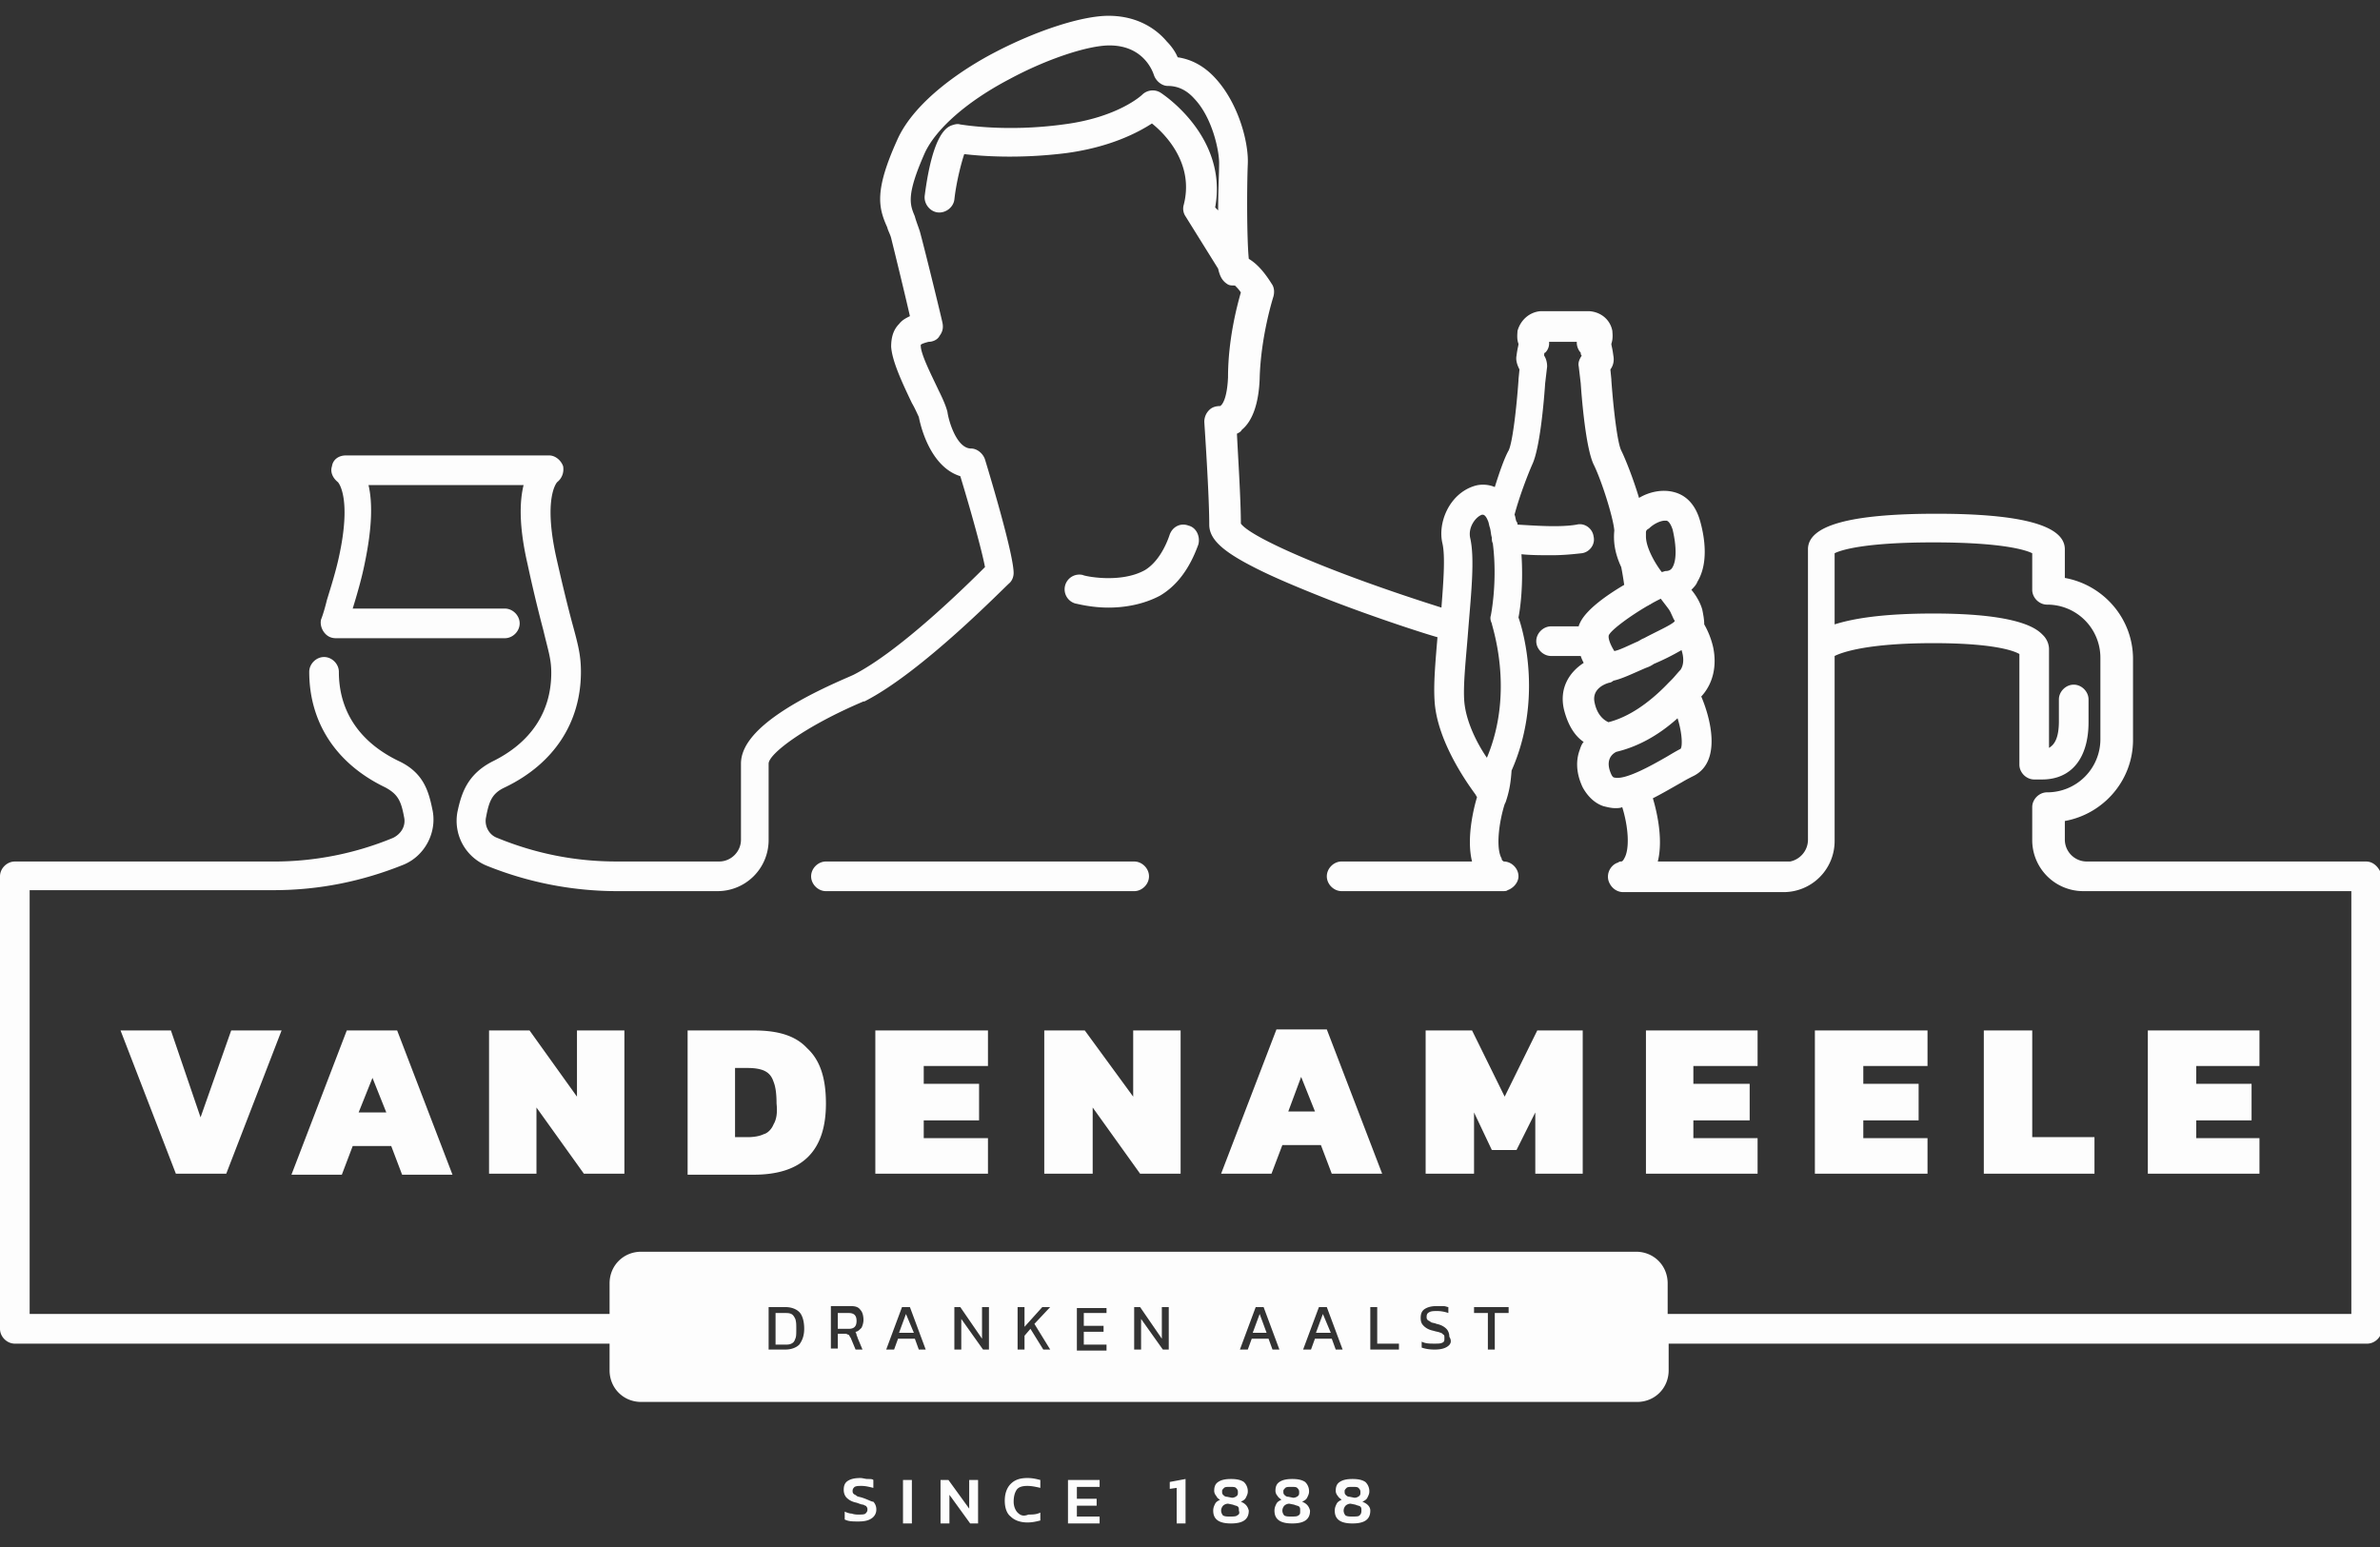 <svg xmlns="http://www.w3.org/2000/svg" width="160" height="104" fill="none"><rect width="100%" height="100%" fill="#333333" stroke="none"/><g clip-path="url(#a)" fill="#FDFDFD"><path d="m13.483 75.118-1.993-5.845H8.103l3.72 9.631h3.387l3.72-9.63h-3.388l-2.06 5.844ZM23.313 69.273l-3.72 9.697h3.388l.73-1.926h2.59l.731 1.926h3.387l-3.72-9.697h-3.386Zm.797 5.513.93-2.325.93 2.325h-1.86ZM39.253 78.904h2.723v-9.63h-3.188v4.45l-3.188-4.45h-2.723v9.63h3.188v-4.45l3.188 4.45ZM50.676 69.274h-4.45v9.697h4.45c3.255 0 4.849-1.594 4.849-4.782 0-1.727-.398-2.923-1.262-3.72-.797-.863-1.992-1.195-3.587-1.195Zm1.329 6.31c-.133.331-.399.597-.664.663-.266.133-.665.2-1.063.2h-.863v-4.65h.863c.465 0 .864.067 1.13.2.265.133.464.332.597.73.133.332.2.797.2 1.462.066.597 0 1.062-.2 1.394ZM66.418 71.665v-2.391h-7.572v9.63h7.572v-2.39H62.1v-1.196h3.72V72.86H62.1v-1.195h4.318ZM76.181 73.724l-3.254-4.45h-2.724v9.63h3.255v-4.45l3.188 4.45h2.723v-9.63h-3.188v4.45ZM88.8 76.978l.73 1.926h3.388l-3.72-9.697h-3.387l-3.719 9.697h3.387l.73-1.926H88.8Zm-1.328-4.583.93 2.325h-1.794l.864-2.325ZM106.401 78.904v-9.63h-3.055l-2.192 4.45-2.192-4.45h-3.121v9.63h3.254v-4.118l1.196 2.524h1.66l1.262-2.524v4.118h3.188ZM118.157 71.665v-2.391h-7.505v9.63h7.505v-2.39h-4.317v-1.196h3.785V72.86h-3.785v-1.195h4.317ZM129.581 71.665v-2.391h-7.572v9.63h7.572v-2.39h-4.317v-1.196h3.719V72.86h-3.719v-1.195h4.317ZM133.366 69.274v9.63h7.439v-2.457h-4.184v-7.173h-3.255ZM151.897 71.665v-2.391h-7.505v9.63h7.505v-2.39h-4.251v-1.196h3.72V72.86h-3.72v-1.195h4.251ZM60.44 89.598h.996l-.531-1.262-.465 1.262ZM84.218 89.598h.93l-.465-1.262-.465 1.262ZM88.468 89.598h.996l-.53-1.262-.466 1.262ZM53.2 88.336c-.133-.066-.265-.066-.465-.066h-.597v2.125h.598c.199 0 .332 0 .464-.066.133-.067.2-.133.266-.332.066-.133.066-.332.066-.665 0-.265 0-.464-.066-.664-.066-.133-.133-.265-.266-.332ZM57.053 88.27h-.73v1.063h.73c.398 0 .531-.2.531-.532 0-.398-.2-.531-.531-.531ZM79.9 35.334c-.531-.2-1.062.066-1.262.598-.265.797-.797 1.86-1.66 2.39-1.66.93-4.118.4-4.184.333a.99.99 0 1 0-.465 1.926c.066 0 .996.266 2.192.266 1.062 0 2.324-.2 3.453-.797 1.13-.664 1.993-1.794 2.59-3.454.133-.531-.132-1.13-.664-1.262Z"/><path d="M159.07 57.916h-18.796a1.474 1.474 0 0 1-1.461-1.461v-1.262c2.59-.465 4.583-2.723 4.583-5.446V44.3c0-2.724-1.993-4.982-4.583-5.447v-1.926c0-1.594-2.856-2.39-8.634-2.39-5.845 0-8.635.796-8.635 2.39v19.527c0 .73-.531 1.328-1.195 1.461h-8.9c.398-1.594-.133-3.586-.332-4.25.664-.333 1.328-.731 1.926-1.063.332-.2.598-.332.863-.465 1.86-.996 1.063-3.919.465-5.313.797-.864 1.063-2.06.797-3.321a5.605 5.605 0 0 0-.598-1.528c0-.332-.066-.664-.132-.996-.133-.465-.399-.93-.731-1.329.133-.133.332-.332.398-.531.731-1.195.532-2.856.2-4.051-.399-1.462-1.262-1.86-1.794-1.993-.797-.2-1.66 0-2.324.398-.399-1.328-.93-2.656-1.196-3.187-.265-.532-.531-2.857-.664-4.716v-.067l-.066-.664c.199-.265.265-.598.199-.93-.066-.53-.133-.664-.133-.797.133-.398.067-.73.067-.863-.133-.73-.731-1.262-1.528-1.328H103.545c-.731.066-1.328.597-1.528 1.328 0 .133-.066.531.067.863 0 .133-.067.266-.133.797-.066.332.066.665.199.93l-.066.664v.067c-.133 1.86-.399 4.184-.664 4.715-.266.465-.598 1.395-.93 2.458-.465-.2-.996-.2-1.395-.066-1.66.53-2.457 2.457-2.125 3.852.199.863.066 2.59-.067 4.317-7.571-2.391-12.818-4.716-13.483-5.646 0-1.594-.199-4.649-.265-6.044.133-.066.266-.132.332-.265.73-.598 1.129-1.794 1.195-3.388.067-2.922.93-5.579.93-5.579.067-.265.067-.597-.132-.863-.665-1.063-1.196-1.461-1.528-1.66-.133-1.329-.133-4.783-.067-6.377.067-1.394-.597-4.051-2.191-5.778-.73-.797-1.594-1.262-2.524-1.395-.133-.332-.399-.73-.73-1.062-.665-.797-1.927-1.727-3.92-1.727-1.793 0-4.848.996-7.638 2.457-1.926.996-5.38 3.188-6.575 5.911-1.527 3.388-1.262 4.517-.664 5.845.066.266.2.465.266.73.265 1.063.93 3.787 1.262 5.248-.266.133-.532.265-.731.531-.398.398-.531.93-.531 1.528.066.93.664 2.258 1.395 3.785.199.332.398.797.464.93.266 1.329 1.063 3.454 2.79 3.985.73 2.391 1.461 5.048 1.66 6.11-1.262 1.263-5.712 5.646-8.833 7.24-.266.133-1.926.797-3.587 1.727-2.723 1.528-3.985 2.922-3.985 4.25v5.115c0 .797-.664 1.461-1.461 1.461h-6.907c-2.79 0-5.447-.531-8.037-1.594-.531-.2-.863-.797-.73-1.395.199-1.062.398-1.594 1.261-1.992 3.321-1.594 5.115-4.384 5.115-7.771 0-1.13-.2-1.86-.598-3.32-.266-.997-.598-2.325-1.063-4.384-.863-3.919 0-4.982.066-5.048.333-.266.465-.664.399-1.063-.133-.398-.531-.73-.93-.73H23.246c-.465 0-.863.265-.93.73-.133.399.067.797.399 1.063.066.066.93 1.129.066 5.048-.199.93-.531 1.992-.797 2.855-.133.532-.265.997-.398 1.329-.067.266 0 .598.199.863.2.266.465.399.797.399h11.357c.532 0 .997-.465.997-.996 0-.532-.465-.997-.997-.997H23.711c.266-.863.598-1.992.797-2.988.531-2.524.531-4.185.266-5.314H35.2c-.265 1.063-.332 2.723.266 5.314a98.268 98.268 0 0 0 1.063 4.45c.332 1.394.531 1.926.531 2.855 0 2.657-1.395 4.716-3.985 5.978-1.66.864-2.059 2.125-2.325 3.387a3.26 3.26 0 0 0 1.927 3.587 23.432 23.432 0 0 0 8.767 1.727h6.774a3.43 3.43 0 0 0 3.454-3.454v-5.114c0-.664 2.457-2.524 6.376-4.184h.066c3.919-1.993 9.498-7.771 9.764-7.97.199-.2.265-.465.265-.665 0-1.195-1.46-6.11-1.926-7.638-.133-.398-.531-.73-.93-.73-.996 0-1.527-1.927-1.593-2.458-.067-.266-.2-.664-.598-1.461-.399-.863-1.196-2.391-1.196-2.989v-.066c.067-.067.266-.133.531-.2.266 0 .598-.132.731-.398.2-.266.266-.531.2-.863 0-.067-1.13-4.716-1.528-6.177-.133-.399-.266-.73-.332-.996-.332-.797-.598-1.395.664-4.251.73-1.594 2.79-3.454 5.712-4.982 2.457-1.328 5.247-2.258 6.708-2.258 2.325 0 2.922 1.794 2.989 1.993.133.398.531.73.93.73.664 0 1.261.266 1.793.864 1.195 1.262 1.66 3.453 1.66 4.317 0 .664-.066 1.926-.066 3.188l-.2-.2c.864-4.715-3.453-7.57-3.652-7.704-.399-.265-.93-.199-1.262.133 0 0-1.594 1.528-5.314 1.993-3.918.531-6.84 0-6.907 0-.2-.067-.399 0-.598.066-.332.133-1.262.598-1.793 4.716-.067.531.332 1.062.863 1.129.532.066 1.063-.332 1.13-.864.132-1.195.464-2.457.664-3.055 1.129.133 3.653.332 6.84-.066 2.99-.399 4.85-1.395 5.779-1.993.996.797 2.856 2.79 2.125 5.513a.922.922 0 0 0 .133.73l2.192 3.52c.133.598.332.864.664 1.063.133.067.266.067.465.067.133.133.266.265.398.465-.265.93-.863 3.188-.863 5.712-.066 1.46-.398 1.86-.531 1.926-.266 0-.532.066-.73.265a1.1 1.1 0 0 0-.333.797c0 .067.332 4.849.332 6.908 0 .93.797 1.727 2.856 2.79 1.262.663 2.989 1.394 5.18 2.258 3.255 1.261 6.576 2.324 7.307 2.523-.133 1.594-.266 3.056-.2 4.185.133 3.055 2.724 6.31 2.79 6.442 0 .067.066.067.066.133-.199.664-.73 2.723-.332 4.317h-8.767c-.531 0-.996.465-.996.997 0 .53.465.996.996.996h10.826c.133 0 .266 0 .332-.067.399-.133.731-.531.731-.93 0-.53-.465-.996-.996-.996-.067-.066-.133-.066-.133-.199-.399-.664-.199-2.391.199-3.653l.066-.133c.2-.598.333-1.129.399-2.125 2.059-4.65.863-9.166.465-10.295.133-.664.332-2.258.199-4.25.664.066 1.328.066 2.059.066.731 0 1.395-.067 1.993-.133.531-.067.929-.598.797-1.13-.067-.53-.598-.929-1.129-.796-1.13.2-2.856.066-3.986 0 0-.067 0-.133-.066-.2-.066-.132-.066-.331-.133-.464.332-1.262.93-2.79 1.196-3.388.531-1.129.797-4.45.863-5.446l.133-1.129c0-.266-.066-.531-.199-.73 0-.133 0-.2.066-.2a.854.854 0 0 0 .266-.664v-.066h1.86v.066c0 .266.132.531.265.664 0 .067 0 .133.067.2-.133.199-.266.464-.2.73l.133 1.13c.067.995.332 4.316.864 5.445.531 1.063 1.328 3.587 1.394 4.45-.066.665 0 1.462.465 2.458.067.332.133.73.2 1.195-1.13.664-2.458 1.594-2.923 2.458-.066.133-.133.265-.133.332h-1.859c-.532 0-.997.465-.997.996 0 .531.465.996.997.996h1.992c.067.2.133.332.199.465-.929.598-1.66 1.66-1.328 3.122.266 1.063.731 1.793 1.328 2.192-.132.133-.199.332-.265.531-.2.531-.332 1.395.199 2.524.332.598.797 1.063 1.395 1.262.265.066.531.133.797.133.133 0 .332 0 .465-.067.398 1.262.531 2.79.133 3.454-.067.133-.133.2-.2.2-.066 0-.133 0-.199.066-.465.133-.797.664-.664 1.195.133.465.531.797.996.797h10.76a3.43 3.43 0 0 0 3.453-3.454v-12.42c.532-.265 2.259-.863 6.642-.863 4.118 0 5.446.531 5.779.73v7.44c0 .53.465.995.996.995h.531c1.993 0 3.122-1.46 3.122-3.852v-1.527c0-.532-.465-.996-.996-.996-.532 0-.997.464-.997.996v1.46c0 1.196-.332 1.595-.664 1.794v-6.642c0-.199-.066-.597-.398-.93-.332-.332-1.329-1.46-7.373-1.46-3.387 0-5.38.331-6.642.73v-4.782c.399-.2 1.927-.73 6.642-.73 4.716 0 6.244.53 6.642.73v2.457c0 .532.465.997.996.997a3.572 3.572 0 0 1 3.587 3.586v5.446a3.572 3.572 0 0 1-3.587 3.587c-.531 0-.996.465-.996.996v2.192a3.43 3.43 0 0 0 3.454 3.454h17.999v28.426h-45.961v-2.058c0-1.196-.93-2.126-2.125-2.126H43.105c-1.195 0-2.125.93-2.125 2.126v2.058H1.993V59.843h16.404c3.056 0 5.978-.597 8.768-1.727 1.395-.597 2.192-2.125 1.926-3.586-.266-1.328-.598-2.59-2.325-3.387-2.59-1.262-3.985-3.321-3.985-5.978 0-.531-.465-.996-.996-.996-.531 0-.996.465-.996.996 0 3.387 1.793 6.177 5.114 7.77.863.466 1.063.93 1.262 1.993.133.598-.2 1.13-.73 1.395a20.899 20.899 0 0 1-8.037 1.594H.996c-.531 0-.996.465-.996.997v30.419c0 .531.465.996.996.996H40.98v1.793c0 1.196.93 2.126 2.125 2.126h66.949c1.195 0 2.125-.93 2.125-2.126v-1.793h46.958c.531 0 .996-.465.996-.996v-30.42c-.133-.53-.531-.996-1.063-.996Zm-59.111-6.974c-.067 0-.067 0 0 0-.731-1.062-1.462-2.59-1.528-3.918-.066-1.13.133-2.856.266-4.583.199-2.524.465-4.915.132-6.31-.132-.73.399-1.395.797-1.527h.067c.066 0 .2.066.332.398.066.133.066.266.133.465.066.2.066.465.133.664 0 .133 0 .266.066.399.332 2.59-.133 4.848-.133 4.848-.066.2 0 .399.067.532-.067 0 1.594 4.45-.332 9.032Zm10.693-15.01v-.133c0-.133.066-.2.199-.266.332-.332.797-.53 1.063-.53h.132c.2.066.333.398.399.597.266 1.129.266 2.059 0 2.524-.066.133-.199.265-.465.265-.066 0-.199.067-.266.067-.465-.598-1.062-1.66-1.062-2.391v-.133Zm-2.458 6.708c.2-.332 1.329-1.195 2.591-1.926.066 0 .066-.066.132-.066.2-.133.465-.266.731-.399.199.266.465.598.598.797 0 .067.066.067.066.133.133.266.199.465.266.531v.067c-.266.265-1.196.664-2.059 1.129-.199.066-.332.2-.531.266-.731.332-1.13.53-1.462.597-.332-.531-.465-.996-.332-1.129Zm-.996 4.583c-.199-.93.731-1.262.996-1.328.067 0 .2-.067.266-.133.598-.133 1.262-.465 2.192-.864a1.99 1.99 0 0 0 .531-.265 15.976 15.976 0 0 0 1.86-.93c.133.398.199.93-.067 1.328-.199.2-.398.465-.597.664l-.2.2c-1.328 1.394-2.723 2.324-4.051 2.656-.133-.066-.731-.332-.93-1.328Zm1.328 5.048c-.066 0-.132-.067-.199-.2-.398-.863-.066-1.328.332-1.527 1.395-.332 2.79-1.063 4.118-2.258.332 1.062.332 1.926.199 2.059-.265.132-.597.332-.93.53-.929.532-2.789 1.595-3.52 1.396ZM53.732 90.394c-.2.2-.532.332-.93.332h-1.13v-2.855h1.13c.398 0 .73.132.93.332.2.199.332.597.332 1.129 0 .465-.133.797-.332 1.062Zm3.852-.664c0 .067.066.133.066.2l.333.796h-.465l-.332-.796c-.067-.067-.067-.133-.133-.2-.067 0-.133-.066-.2-.066h-.53v.996h-.466v-2.856h1.329c.332 0 .53.067.664.266.133.133.199.398.199.664 0 .2-.066.398-.133.531-.133.133-.265.266-.398.266 0 .066.066.133.066.2Zm4.184.996-.265-.73h-1.13l-.265.73h-.531l1.062-2.855h.532l1.062 2.856h-.465Zm4.716 0h-.398l-1.462-2.058v2.058h-.465v-2.855h.399l1.461 2.125V87.87h.465v2.856Zm3.653 0-.863-1.394-.399.465v.93h-.465V87.87h.465v1.328l1.196-1.328h.53L69.54 89l1.063 1.727h-.465Zm4.25-2.457H72.86v.863h1.329v.399H72.86v.863h1.528v.399h-1.993v-2.856h1.993v.332Zm4.185 2.457h-.398l-1.462-2.058v2.058h-.465v-2.855h.399l1.461 2.125V87.87h.465v2.856Zm6.974 0-.266-.73h-1.129l-.266.73h-.53l1.062-2.855h.531l1.063 2.856h-.465Zm4.25 0-.265-.73H88.4l-.265.73h-.531l1.063-2.855h.53l1.064 2.856h-.465Zm4.251 0h-1.926v-2.855h.465v2.457h1.461v.398Zm3.255-.199c-.2.133-.465.2-.864.2-.398 0-.664-.067-.863-.133v-.399c.266.133.531.133.863.133.266 0 .399 0 .532-.066.133-.067.133-.133.133-.332 0-.067 0-.2-.067-.2-.066-.066-.133-.133-.2-.133-.132-.066-.265-.066-.464-.132-.332-.067-.531-.2-.664-.333-.133-.132-.2-.265-.2-.53 0-.267.067-.466.266-.599.2-.132.465-.199.797-.199h.465c.133 0 .266.067.332.067v.398a2.388 2.388 0 0 0-.73-.133c-.2 0-.399 0-.532.067-.133.066-.199.132-.199.332 0 .066 0 .133.066.199.067.066.133.066.2.133.066.066.265.066.398.133.332.066.532.199.664.332.133.133.2.332.2.531.199.332.066.531-.133.664Zm4.118-2.258h-.93v2.457h-.465V88.27h-.93v-.398h2.325v.398Z"/><path d="M54.529 58.913c0 .53.465.996.996.996h20.722c.532 0 .997-.465.997-.996 0-.532-.465-.997-.997-.997H55.525c-.531 0-.996.465-.996.997ZM57.983 100.69c-.2-.066-.332-.067-.399-.133-.066-.066-.133-.066-.2-.133-.066-.066-.066-.133-.066-.199 0-.133.067-.199.133-.266.133-.066.266-.066.465-.066.266 0 .532.066.797.133v-.532c-.066-.066-.199-.066-.398-.066-.133 0-.332-.066-.465-.066-.399 0-.664.066-.864.199-.199.133-.265.332-.265.598 0 .199.066.398.199.531s.332.266.664.332c.2.066.332.133.465.133.066.066.2.066.2.133.066.066.066.133.066.199 0 .133-.067.199-.133.266-.067.066-.266.066-.465.066-.133 0-.266 0-.465-.066-.133 0-.332-.067-.465-.133v.531c.266.133.532.133.93.133s.664-.066.863-.199a.698.698 0 0 0 .333-.598.752.752 0 0 0-.2-.531c-.133 0-.332-.133-.73-.266ZM61.303 99.494h-.597v2.923h.597v-2.923ZM65.156 101.42l-1.395-1.926h-.532v2.923h.598v-1.926l1.395 1.926h.531v-2.923h-.597v1.926ZM68.41 101.686c-.132-.133-.265-.398-.265-.73 0-.332.066-.598.199-.797.133-.2.398-.266.73-.266.266 0 .598.066.864.133v-.532c-.266-.066-.531-.132-.864-.132-.53 0-.863.132-1.129.398-.265.266-.398.664-.398 1.129 0 .465.133.864.398 1.063.266.266.665.398 1.13.398.332 0 .597-.066.863-.132v-.532c-.266.133-.531.133-.797.133-.332.133-.531.066-.73-.133ZM71.797 102.417h2.126v-.465h-1.528v-.731h1.329v-.465h-1.329v-.797h1.528v-.465h-2.126v2.923ZM78.639 100.092l.465-.066v2.391h.597v-2.989l-1.062.2v.464ZM83.42 100.956c.133-.067.266-.133.332-.266.067-.133.133-.266.133-.399a.853.853 0 0 0-.266-.664c-.199-.133-.464-.199-.863-.199-.398 0-.664.066-.863.2-.2.132-.266.331-.266.597 0 .133.066.266.133.332a.52.52 0 0 0 .265.266c-.132.066-.265.133-.332.265-.066.133-.132.266-.132.465 0 .598.398.864 1.195.864s1.196-.266 1.196-.864c-.067-.265-.2-.465-.532-.597Zm-1.129-.93c.067-.067.2-.067.399-.067s.332 0 .398.067c.067.066.133.133.133.265 0 .133 0 .2-.066.266a.51.51 0 0 1-.332.133l-.333-.067c-.132 0-.199-.066-.265-.132-.067-.067-.067-.133-.067-.266 0-.066.067-.133.133-.199Zm.864 1.859c-.067.067-.266.067-.465.067-.2 0-.332 0-.465-.067a.506.506 0 0 1-.133-.332.51.51 0 0 1 .133-.332.51.51 0 0 1 .332-.133l.332.067c.133.066.266.066.332.133.066.066.066.133.066.265.067.2 0 .266-.132.332ZM87.538 100.956c.133-.067.266-.133.333-.266.066-.133.132-.266.132-.399a.853.853 0 0 0-.265-.664c-.2-.133-.465-.199-.864-.199-.398 0-.664.066-.863.2-.2.132-.266.331-.266.597 0 .133.066.266.133.332.066.133.2.199.266.266-.133.066-.266.133-.333.265-.066.133-.132.266-.132.465 0 .598.398.864 1.195.864s1.196-.266 1.196-.864c-.067-.265-.2-.465-.532-.597Zm-1.129-.93c.067-.067.2-.067.399-.067.2 0 .332 0 .398.067.067.066.133.133.133.265 0 .133 0 .2-.066.266a.51.51 0 0 1-.332.133l-.332-.067c-.133 0-.2-.066-.266-.132-.067-.067-.067-.133-.067-.266 0-.066.067-.133.133-.199Zm.864 1.859c-.067.067-.266.067-.465.067-.2 0-.332 0-.465-.067a.506.506 0 0 1-.133-.332.51.51 0 0 1 .133-.332.51.51 0 0 1 .332-.133l.332.067c.133.066.266.066.332.133.067.066.067.133.067.265 0 .2 0 .266-.133.332ZM91.59 100.956c.133-.067.266-.133.332-.266.067-.133.133-.266.133-.399a.853.853 0 0 0-.266-.664c-.199-.133-.465-.199-.863-.199-.398 0-.664.066-.863.2-.2.132-.266.331-.266.597 0 .133.066.266.133.332.066.133.199.199.265.266-.132.066-.265.133-.332.265-.066.133-.132.266-.132.465 0 .598.398.864 1.195.864s1.195-.266 1.195-.864c0-.265-.199-.465-.53-.597Zm-1.063-.93c.067-.067.2-.067.399-.067.2 0 .332 0 .398.067.067.066.133.133.133.265 0 .133 0 .2-.066.266a.51.51 0 0 1-.332.133l-.332-.067c-.133 0-.2-.066-.266-.132-.066-.067-.066-.133-.066-.266 0-.066.066-.133.133-.199Zm.864 1.859c-.067.067-.266.067-.465.067-.2 0-.332 0-.465-.067a.505.505 0 0 1-.133-.332.51.51 0 0 1 .133-.332.51.51 0 0 1 .332-.133l.332.067c.133.066.266.066.332.133.067.066.067.133.067.265 0 .2-.067.266-.133.332Z"/></g><defs><clipPath id="a"><path fill="#fff" d="M0 0h160v103.545H0z"/></clipPath></defs></svg>